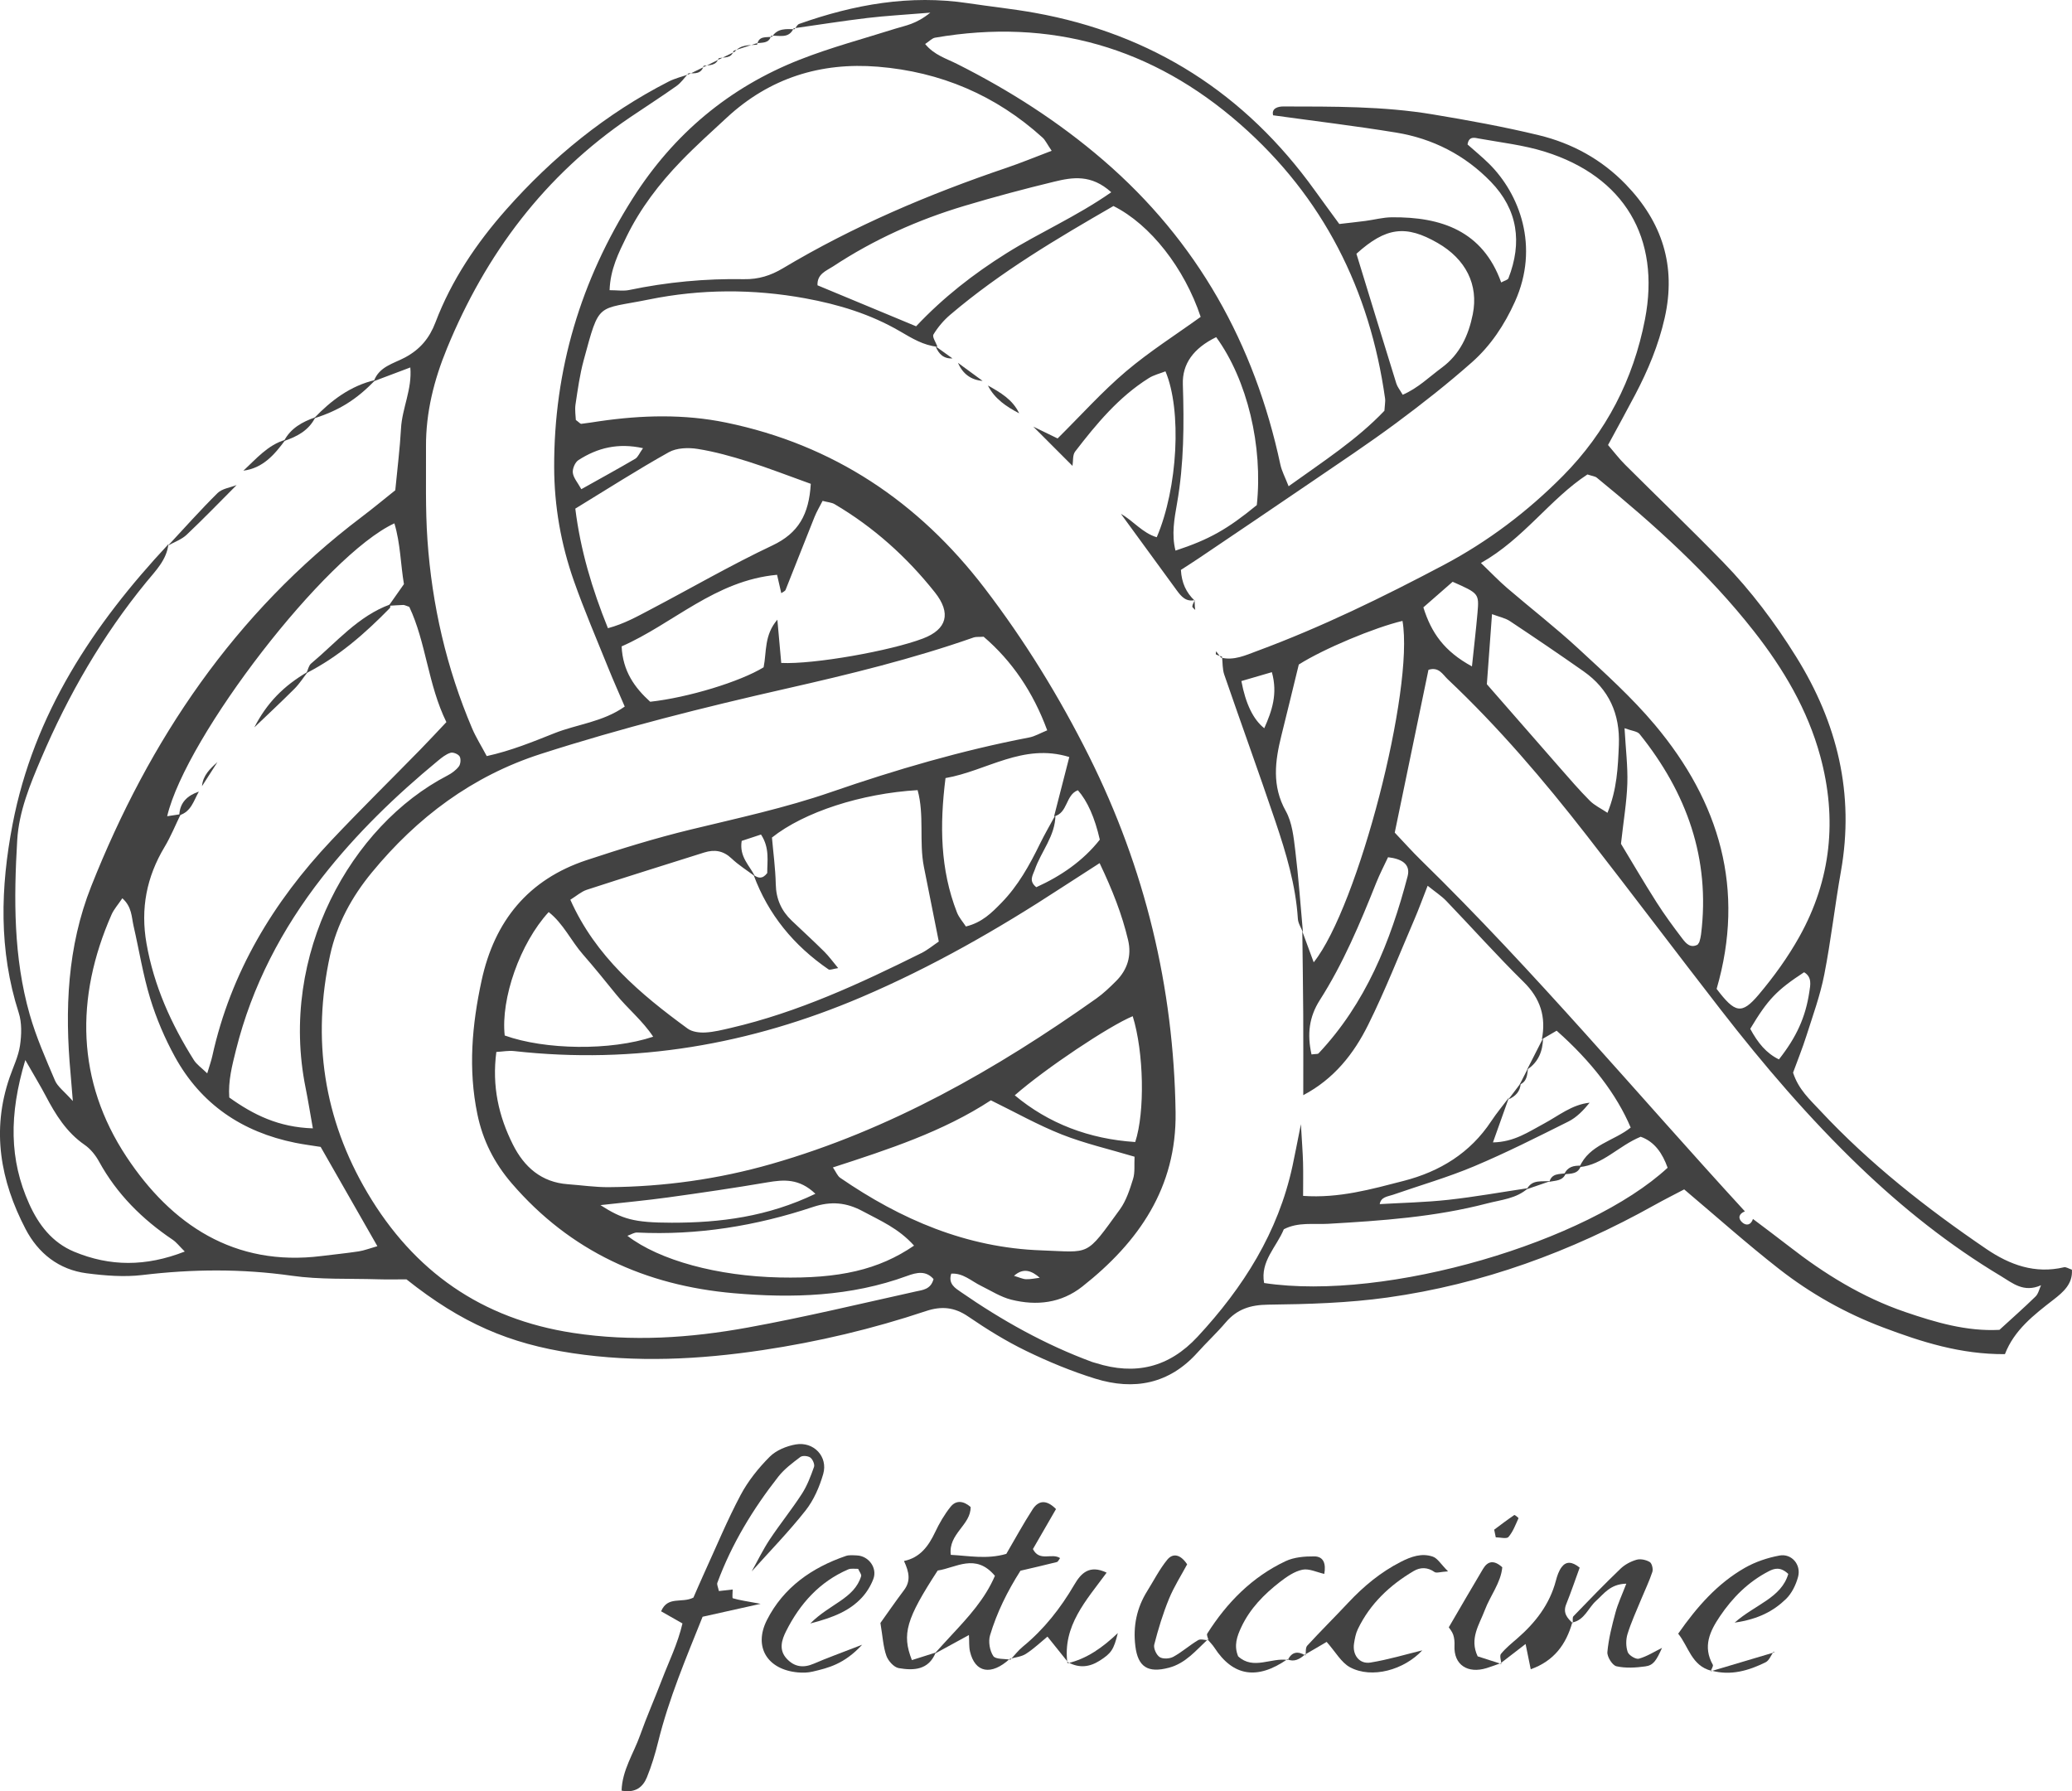 <?xml version="1.0" encoding="UTF-8"?> <svg xmlns="http://www.w3.org/2000/svg" id="_Слой_2" data-name="Слой 2" viewBox="0 0 1106.92 956.95"><defs><style> .cls-1 { fill: #424242; } </style></defs><g id="_Слой_1-2" data-name="Слой 1"><path class="cls-1" d="M424.44,15.61c.84-.98,1.49-2.48,2.54-2.85,29.26-10.36,59.14-15.75,90.27-11.04,11.85,1.79,23.8,3.02,35.59,5.14,62.7,11.29,112.41,43.15,149.53,94.81,4.24,5.9,8.56,11.75,13.12,18,5.02-.59,9.57-1.06,14.1-1.66,4.61-.61,9.2-1.87,13.82-1.92,26.51-.28,48.67,7.22,58.57,34.81,1.85-1.02,3.54-1.36,3.87-2.23,7.42-19.1,5.08-36.63-9.44-51.6-13.87-14.29-31-23.04-50.56-26.24-21.63-3.54-43.42-6.14-65.72-9.23-.94-3.76,2.64-4.72,5.45-4.72,26.66,.05,53.38-.17,79.76,4.22,19.03,3.16,38.06,6.61,56.8,11.15,17.73,4.3,33.5,12.92,46.38,26.24,19.48,20.16,27.09,43.62,20.79,71.41-3.27,14.46-8.88,27.88-15.71,40.88-4.62,8.8-9.43,17.51-14.54,26.96,3.14,3.64,5.89,7.29,9.1,10.49,17.45,17.42,35.26,34.47,52.44,52.14,14.9,15.32,27.68,32.38,38.99,50.56,21.97,35.3,31.24,73.14,23.89,114.58-3.26,18.35-5.32,36.93-8.91,55.21-2.16,11.03-6.06,21.73-9.48,32.49-2.2,6.92-4.92,13.67-7.18,19.84,2.87,8.95,8.97,14.38,14.35,20.15,26.5,28.41,56.87,52.26,88.9,74.05,12.5,8.5,26.01,13.44,41.51,9.77,1.06-.25,2.41,.71,4.2,1.3,.56,7.57-4.7,12.04-9.77,15.97-10.54,8.17-21.03,16.23-26.01,29.15-23.66,.16-44.55-6.52-65.1-14.28-20.07-7.57-38.72-18.07-55.57-31.24-17.21-13.44-33.53-28.03-50.68-42.5-5.33,2.81-10.64,5.46-15.81,8.35-44.63,24.94-92,42.32-142.67,49.41-21.03,2.94-42.48,3.57-63.76,3.82-9.53,.11-16.67,2.4-22.73,9.54-4.74,5.58-10.14,10.59-15.03,16.04-15.13,16.86-33.94,20.36-54.65,13.94-12.65-3.92-25.04-9.06-36.97-14.85-10.75-5.22-21.02-11.6-30.9-18.35-7.36-5.03-14.28-5.65-22.54-2.89-28.48,9.51-57.64,16.42-87.33,20.86-33.75,5.05-67.56,6.74-101.57,1.62-33.64-5.07-59.11-15.95-88.64-39.44-4.86,0-10.15,.14-15.43-.03-15.31-.47-30.8,.24-45.87-1.9-26.66-3.79-53.05-3.57-79.7-.38-9.75,1.17-19.94,.35-29.75-.91-14.92-1.91-25.96-10.66-32.75-23.7-13.4-25.73-18.27-52.65-8.5-80.96,1.95-5.66,4.69-11.21,5.55-17.03,.84-5.73,1.05-12.16-.7-17.56C-.73,507.67,.23,474.11,6.72,440.35c11.35-58.98,43.11-106.66,83.26-149.63-1,8.51-6.86,14.2-11.86,20.31-23.37,28.54-41.59,60.13-56.04,93.97-6.03,14.11-11.98,28.53-12.88,43.82-1.85,31.25-2.03,62.64,6.66,93.13,3.44,12.07,8.57,23.7,13.51,35.29,1.4,3.29,4.84,5.7,9.54,10.98-.58-7.13-.86-10.86-1.2-14.58-3.16-34.16-1.79-67.86,11.05-100.22,31.03-78.21,76.54-145.85,144.37-197.18,6.31-4.77,12.4-9.84,18.04-14.33,1.13-11.84,2.49-22.4,3.06-33,.58-10.81,6.03-21.03,4.97-32.6-7.32,2.76-13.4,5.05-19.47,7.34,2.77-7.84,10.57-9.41,16.67-12.69,8.04-4.32,13.02-10.26,16.27-18.82,8.56-22.49,21.87-42.23,37.75-60.18,24.77-28,53.35-51.28,86.75-68.37,3.44-1.76,7.33-2.67,11-3.97,0,0-.3-.5-.3-.5-2.14,2.3-3.96,5.04-6.46,6.82-8.15,5.78-16.57,11.16-24.84,16.77-45.56,30.9-77.06,72.92-97.81,123.47-6.9,16.8-11.28,34.14-11.18,52.39,.09,16.65-.38,33.35,.78,49.93,2.42,34.77,10.17,68.44,23.85,100.61,2.03,4.77,4.83,9.2,7.82,14.82,12.96-2.84,24.61-7.63,36.21-12.24,12.09-4.81,25.69-5.91,37.51-14.22-3.15-7.35-6.12-13.97-8.83-20.7-6.22-15.43-12.81-30.74-18.33-46.42-6.89-19.58-10.48-39.86-10.54-60.73-.14-52.04,14.17-99.84,41.99-143.68,21.75-34.27,51.47-59.24,89.2-74.07,16.67-6.56,34.11-11.18,51.22-16.6,5.18-1.64,10.8-2.26,18.54-8.51-13.94,1.15-23.87,1.67-33.71,2.85-13.15,1.57-26.24,3.66-39.36,5.52,0,0,.48,.48,.48,.48Zm312.19,627.7c12.37-.73,24.79-.96,37.09-2.32,14.27-1.57,28.43-4.12,42.63-6.24-6.22,5.64-14.4,6.21-21.95,8.18-27.81,7.26-56.32,9.23-84.87,10.87-7.83,.45-15.98-1.06-23.68,2.92-3.82,9.4-12.68,17.06-10.53,28.72,65.56,9.9,172.89-22.09,215.57-61.58-2.72-7.62-6.89-13.91-14.39-16.57-11.99,4.95-20.13,15.01-32.69,16.22,5.2-12.05,18.45-13.93,27.35-21.13-7.52-17.74-20.98-35.3-39.56-51.74-2.6,1.51-5.24,3.06-7.89,4.6,2.31-11.98-.75-21.82-9.74-30.65-14.2-13.96-27.47-28.86-41.27-43.23-2.58-2.69-5.79-4.76-10.01-8.16-2.78,7.09-4.74,12.52-7.02,17.82-8.13,18.9-15.64,38.12-24.78,56.53-7.62,15.35-18.16,28.84-34.65,37.53,0-14.8,.07-29.25-.02-43.69-.09-14.62-.33-29.25-.49-43.82,1.98,5.38,3.96,10.76,6.09,16.54,23.77-29.75,53.76-146,47.43-182.4-14.83,3.5-42.09,14.86-55.4,23.31-2.95,12.07-6.06,24.97-9.27,37.84-3.42,13.72-5.21,26.97,2.33,40.45,3.42,6.12,4.2,13.99,5.08,21.21,1.76,14.49,2.77,29.06,4.09,43.61-.94-2.42-2.57-4.8-2.72-7.27-1.14-17.99-6.28-35.06-11.97-51.94-8.87-26.26-18.34-52.32-27.36-78.52-1.02-2.98-.82-6.37-1.18-9.58l-.54,.52c6.95,1.66,13.01-1.23,19.27-3.55,34.4-12.73,67.29-28.81,99.63-45.92,23.62-12.5,44.92-28.61,63.77-47.65,23.12-23.36,37.61-51.5,43.82-83.64,8.4-43.51-11.12-76.27-53.44-89.52-11.34-3.55-23.38-4.9-35.14-7.02-2.25-.41-5.56-1.52-6.21,3.15,3.74,3.34,7.84,6.67,11.57,10.37,16.08,15.98,27.06,44.11,13.73,73.64-5.57,12.35-12.95,23.48-22.95,32.33-12.93,11.44-26.54,22.15-40.42,32.44-14.96,11.09-30.51,21.39-45.89,31.9-19.78,13.5-39.64,26.88-59.48,40.28-3.27,2.21-6.62,4.32-9.7,6.32,.38,6.89,2.81,12.13,7.34,16.4l.16-.3c-4.7,1.12-7.27-1.84-9.65-5.09-9.98-13.64-19.93-27.3-29.89-40.95,6.6,3.7,11.52,10.24,19.13,12.49,11.27-26.32,13.46-67.85,4.66-88.63-2.99,1.18-6.25,1.94-8.92,3.63-16.06,10.08-27.97,24.45-39.34,39.23-1.41,1.83-.98,5.07-1.41,7.65-7-7.02-14.01-14.04-20.95-20.98,4.63,2.25,9.26,4.5,13,6.32,12.83-12.72,23.92-25.13,36.5-35.79,12.6-10.68,26.69-19.61,39.93-29.16-8.65-25.99-26.89-49.38-46.6-59.22-29.89,17.24-60.23,35.13-87.22,58.11-3.48,2.96-6.58,6.62-8.93,10.51-.78,1.29,1.34,4.33,2.14,6.57-7.51-.74-13.72-4.59-20.02-8.26-15.72-9.17-32.83-14.37-50.62-17.62-27.85-5.09-55.86-5-83.44,.61-28.27,5.75-26.28,.68-34.93,32.51-2.08,7.67-3.17,15.63-4.35,23.51-.46,3.05,.1,6.26,.17,8.36,1.85,1.36,2.41,2.11,2.87,2.06,3.29-.37,6.55-.92,9.83-1.4,22.55-3.27,45.1-3.89,67.54,.73,57.34,11.81,102.87,42.38,138.12,88.45,21.47,28.06,39.97,58.11,55.78,89.75,29.92,59.92,45.28,123.38,46.26,190.32,.58,40.17-19.72,69.31-49.83,93.05-11.28,8.9-24.41,10.38-37.9,7.02-5.68-1.42-10.9-4.8-16.26-7.43-5.13-2.51-9.53-6.9-15.85-6.49-1.81,5.44,2.17,7.77,5.05,9.76,21.94,15.18,45.09,28.17,70.21,37.43,.62,.23,1.28,.36,1.92,.56,21.09,6.7,39.13,2.42,54.43-14.07,24.44-26.34,43.07-55.76,50.72-91.34,1.27-5.91,2.39-11.85,4.46-22.19,.57,9.89,1,15.18,1.14,20.49,.15,5.77,.03,11.54,.03,17.82,19.19,1.36,36.48-3.57,53.76-8.02,19.3-4.98,35.48-14.85,46.73-31.86,2.9-4.39,6.31-8.45,9.48-12.66-2.74,7.7-5.49,15.4-8.54,23.97,11.44-.21,19.06-5.69,27.15-9.99,7.9-4.21,14.99-10.24,24.5-11.22-3.35,4.13-6.97,7.87-11.37,10.07-16.63,8.3-33.25,16.71-50.37,23.91-14.06,5.91-28.82,10.16-43.26,15.18-2.97,1.03-6.73,1.11-7.2,5.45-1.04,.47-2.09,.95-3.13,1.42,.92-.62,1.85-1.23,2.77-1.85Zm-172.79-207.88c-.02,11.15-7.67,19.42-11.06,29.29-.97,2.84-3.39,5.86,.84,9.26,13.15-5.96,24.95-14.01,33.93-25.4q-4.03-17.66-11.71-26.4c-6.64,2.45-5.32,12.26-12.73,13.96,2.6-10.15,5.21-20.29,8.14-31.71-24.75-7.62-44.13,7.45-66.13,11.25-3.17,25.22-2.84,48.82,6.09,71.72,1.1,2.82,3.29,5.22,4.8,7.56,8.72-2.14,13.85-7.4,18.94-12.6,8.94-9.13,15.04-20.14,20.6-31.52,2.55-5.22,5.49-10.25,8.29-15.4Zm-160.55,32.71c-4.18-3.14-8.69-5.94-12.47-9.52-4.43-4.2-9.16-4.9-14.64-3.17-20.89,6.6-41.81,13.1-62.64,19.89-2.98,.97-5.52,3.28-8.85,5.34,13.52,30.37,37.35,50.34,62.69,68.85,2.39,1.75,6.25,2.23,9.36,2.07,4.59-.23,9.17-1.39,13.68-2.44,35.87-8.33,69-23.68,101.74-39.95,3.39-1.68,6.37-4.18,9.37-6.2-2.79-13.99-5.41-26.94-7.96-39.91-2.66-13.51,.34-27.62-3.36-40.98-30.03,1.77-60.66,11.69-77.81,25.33,.69,7.96,1.85,16.46,2.04,24.98,.17,7.86,2.99,14.15,8.55,19.44,5.78,5.49,11.66,10.88,17.32,16.49,2.53,2.51,4.64,5.45,7.47,8.84-2.8,.42-4.42,1.19-5.16,.69-18.49-12.7-32.19-29.24-40.01-50.42,2.32,1.58,4.6,2.43,7.27-1.05-.05-6.25,1.42-13.37-3.33-20.58-3.87,1.28-7.29,2.4-10.32,3.4-1.38,8.58,4.27,13.17,7.06,18.9Zm-306.72-33.19c-2.86,5.86-5.31,11.96-8.65,17.52-9.63,16.05-12.92,32.97-9.66,51.55,3.97,22.65,13.17,43.02,25.28,62.26,1.55,2.46,4.19,4.23,7.17,7.15,1.22-4.11,2.12-6.59,2.69-9.15,9.85-44.73,32.58-82.4,63.67-115.35,15.49-16.42,31.6-32.24,47.38-48.38,4.59-4.69,9.04-9.52,14.02-14.77-9.87-20.14-10.84-42.59-19.82-61.58-1.96-.64-2.59-1.03-3.2-1.01-2.6,.08-5.2,.29-7.8,.45,2.6-3.69,5.2-7.38,8.15-11.58-1.79-10.48-1.84-21.59-5.1-32.47-36.75,16.96-111.29,113.76-121.39,156.47,2.42-.37,4.85-.73,7.27-1.1Zm835.61,212.21c-3.21,1.23-3.86,3.63-1.54,5.8,2.18,2.03,4.72,1.64,5.85-1.74,6.35,4.81,12.76,9.55,19.05,14.45,19,14.82,39.29,27.4,62.21,35.23,16.33,5.58,32.86,10.47,50.41,9.56,6.66-6.1,13.13-11.8,19.29-17.82,1.5-1.47,1.98-3.98,2.93-6.01-9.31,4.16-15.28-1.21-21.44-4.9-27.53-16.49-52.45-36.34-75.57-58.54-26.94-25.87-51.14-54.17-74-83.62-24.06-31-47.66-62.36-71.76-93.32-22.9-29.42-47.06-57.77-74.23-83.4-2.65-2.5-4.7-6.78-10.26-5-5.95,28.76-11.96,57.76-18.01,86.97,4.9,5.16,9.3,10.11,14.03,14.73,60.94,59.53,115.49,124.96,173.04,187.62Zm-406.7-306.99c-2.72,.18-4.13-.03-5.32,.39-32.71,11.48-66.3,19.66-100.08,27.32-44.13,10-88.01,21.03-131.14,34.9-36.68,11.8-66.07,33.9-90.28,63.31-10.7,13-18.68,27.54-22.31,44.16-9.8,44.91-3.45,87.48,19.96,127.03,24.82,41.93,60.92,67.36,109.87,74.82,31.51,4.81,62.53,2.73,93.37-2.89,30.1-5.48,59.89-12.65,89.77-19.27,3.53-.78,7.93-1.03,9.4-6.61-4.08-4.66-9-3.56-14.11-1.68-30.09,11.03-61.27,11.98-92.67,9.23-47.06-4.12-87.28-22.35-118.54-58.67-9.34-10.85-15.49-22.92-18.39-37.05-4.95-24.03-2.86-47.61,2.26-71.27,6.89-31.86,24.92-54.04,56.14-64.38,18.29-6.05,36.75-11.76,55.46-16.3,25.21-6.12,50.54-11.55,75.15-20.06,34.6-11.95,69.72-22.24,105.75-29.15,3.14-.6,6.06-2.37,9.68-3.83-7.48-20.33-18.74-37-33.98-50.02Zm61.98,120.94c-8.21,5.29-14.35,9.21-20.45,13.19-34.08,22.26-69.3,42.4-106.82,58.41-59.41,25.35-121.03,36.02-185.49,28.82-3.01-.34-6.13,.28-9.54,.47-2.41,18.4,1.28,34.38,8.86,49.49,6.01,11.97,15.2,20.14,29.34,21.17,7.3,.53,14.59,1.63,21.88,1.57,29.47-.24,58.5-4.27,86.81-12.38,63.58-18.22,120.1-50.5,173.67-88.43,3.78-2.68,7.18-5.96,10.47-9.24,6.13-6.1,8.45-13.61,6.46-21.99-3.21-13.55-8.23-26.44-15.21-41.08Zm203.68-160.35c5.53,5.31,9.58,9.58,14.03,13.4,12.62,10.84,25.82,21.05,38.02,32.33,14.14,13.08,28.6,26.09,40.94,40.8,34.57,41.23,48.36,87.9,32.94,141.01,9.82,12.95,13.37,13.87,22.49,3.06,8.1-9.6,15.6-19.99,21.72-30.95,17-30.47,20.3-62.91,11.13-96.52-6.76-24.79-19.6-46.47-35.32-66.53-24.36-31.1-53.57-57.28-84.03-82.16-.94-.77-2.42-.86-5.01-1.73-19.99,13.08-34.02,34.39-56.9,47.3Zm-51.55-81.31c.24-3.75,.56-5.1,.38-6.38-8.15-58.19-33.07-107.81-77.4-146.7-46.8-41.06-101.3-56.89-163.02-46.24-1.64,.28-3.04,1.9-5.31,3.38,4.83,5.91,11.34,7.78,17.02,10.64,28.08,14.11,54.34,30.92,78.16,51.44,50.26,43.3,80.77,98.08,94.58,162.58,.76,3.54,2.57,6.85,4.41,11.6,18.62-13.37,36.46-24.86,51.18-40.33Zm-177.76-138.89c-2.62-3.86-3.44-5.75-4.83-7.01-24.99-22.67-54.52-35.19-88-37.91-30.6-2.49-57.85,6.04-80.65,27.13-8.29,7.66-16.7,15.23-24.54,23.34-11.58,11.99-21.7,25.19-29.06,40.24-4.28,8.75-8.72,17.55-9.09,28.68,4.08,0,7.39,.55,10.46-.09,20.26-4.24,40.74-6.16,61.39-5.79,7.66,.14,14.22-1.92,20.69-5.79,37.79-22.58,78.07-39.66,119.7-53.77,7.42-2.51,14.67-5.52,23.95-9.04ZM171.31,612.72c-4.51-.72-9.11-1.29-13.63-2.21-28.29-5.73-50.31-20.57-64.27-46-5.39-9.83-9.88-20.37-13.16-31.09-3.87-12.64-5.92-25.84-8.9-38.76-1.1-4.76-.83-10.18-5.99-14.77-2.27,3.39-4.5,5.84-5.77,8.72-19.57,44.51-18.72,89.04,8.02,129.44,23.84,36.02,57.51,58.84,104.2,52.96,6.59-.83,13.21-1.47,19.78-2.47,2.96-.45,5.82-1.59,10.02-2.78-10.25-17.95-19.71-34.51-30.31-53.05Zm246.04-258.55c17.36,.86,58.47-6.47,75.76-13.07,12.79-4.88,15.16-13.51,6.33-24.64-15-18.9-32.72-34.82-53.56-47.11-1.56-.92-3.6-1.01-6.43-1.76-1.54,3.03-3.18,5.76-4.35,8.68-5.2,12.93-10.23,25.92-15.42,38.85-.3,.75-1.47,1.16-2.3,1.77-.73-3.19-1.42-6.22-2.25-9.81-33.16,3.04-55.47,26.14-83.04,38.24,.62,13.36,7.03,22.11,15.26,29.58,20.3-2.23,48.03-10.71,60.59-18.4,1.66-8.16,.23-17.19,7.35-25.44,.72,8.06,1.34,14.95,2.07,23.11Zm27.6,269.51c1.72,2.51,2.45,4.54,3.89,5.54,32.41,22.27,67.43,37.36,107.43,38.77,26.52,.94,23.44,3.71,41.97-21.82,3.42-4.7,5.32-10.69,7.08-16.34,1.08-3.49,.56-7.47,.79-11.87-13.59-4.06-26.58-7.03-38.83-11.86-12.84-5.07-24.96-11.93-37.93-18.27-25.57,16.73-54.71,26.23-84.4,35.86Zm-11.81-365.2c-12.22-4.38-22.71-8.5-33.44-11.88-8.85-2.79-17.88-5.32-27.02-6.77-4.97-.79-11.18-.59-15.38,1.76-16.7,9.33-32.82,19.68-49.96,30.14,2.77,22.28,8.97,42.94,17.43,63.88,8.71-2.34,15.6-6.25,22.54-9.89,21.79-11.43,43.12-23.83,65.34-34.33,13.91-6.57,19.54-16.55,20.49-32.91Zm160.53-155.77c-10.71-9.72-20.74-8.01-30.42-5.67-16.09,3.89-32.11,8.17-47.97,12.92-24.9,7.45-48.45,18.01-70.2,32.35-3.62,2.38-8.63,4.01-8.35,10.11,17.44,7.25,34.85,14.49,52.68,21.9,14.54-15.44,30.7-28.01,48.2-38.98,17.76-11.14,37.2-19.48,56.05-32.63ZM167.14,602.81c-1.55-8.68-2.57-15.15-3.87-21.58-14.46-71.55,24.48-140.33,75.69-166.87,2.32-1.2,4.63-2.87,6.18-4.91,.95-1.25,1.18-4.04,.4-5.34-.75-1.25-3.49-2.37-4.86-1.94-2.43,.75-4.63,2.53-6.66,4.2-22.67,18.71-43.73,39.05-61.86,62.26-21.57,27.63-37.53,58.09-46.07,92.24-2.08,8.33-4.25,16.65-3.61,25.45,12.98,9.29,26.37,15.9,44.65,16.49ZM13.52,566.31c-8.8,29.33-8.51,53.33,2.06,76.82,5.04,11.19,12.29,20.7,24.05,25.59,19.06,7.91,38.16,8.07,59.08-.1-2.94-2.91-4.47-4.97-6.48-6.32-16.28-10.96-29.81-24.41-39.33-41.77-1.85-3.38-4.54-6.74-7.68-8.9-9.71-6.7-15.57-16.21-20.87-26.31-2.68-5.1-5.69-10.02-10.84-19.02Zm780.8-200.77c13.74,15.73,26.32,30.18,38.96,44.58,5.24,5.97,10.42,12.01,16.02,17.63,2.56,2.57,6.07,4.21,9.46,6.49,5.09-12.47,5.6-24.34,6.08-36.27,.67-16.51-5.28-29.79-18.84-39.32-12.99-9.13-26.14-18.04-39.37-26.83-2.49-1.65-5.67-2.25-9.56-3.72-.98,13.32-1.85,25.12-2.75,37.43Zm-144.59-185.43q-18.36,8.94-17.82,25.19c.68,21.27,.61,42.45-3.1,63.57-1.42,8.11-3.03,16.68-.83,25.29,18.04-5.95,27.66-11.38,43.44-24.32,3.34-31.41-5.04-66.83-21.7-89.73Zm-161.41,485.36c-8.32-9.3-18.13-13.38-27.41-18.38-8.68-4.68-16.9-5.51-26.59-2.28-30.42,10.14-61.72,15.23-93.94,13.66-1.55-.08-3.15,1.02-5.21,1.74,17.2,13.18,48.22,21.53,81.28,22.26,31.83,.7,52.9-4.05,71.86-17.01ZM749.35,210.9c8.12-3.49,14.19-9.53,20.94-14.51,9.64-7.12,14.25-17.25,16.51-28.5,3.17-15.82-3.75-29.44-18.75-38.08-16.97-9.77-27.59-8.53-43.41,5.76,6.99,22.78,14.1,46.07,21.32,69.32,.56,1.8,1.88,3.37,3.4,6.01Zm-400.4,342.96c-5.71-8.64-13.55-14.91-19.71-22.5-5.86-7.22-11.7-14.48-17.83-21.48-6.35-7.25-10.47-16.5-18.29-22.62-15.37,16.74-25.64,46.32-23.49,65.94,21.53,7.72,56.56,8.25,79.32,.65Zm517.02-103.07c5.92,9.78,12.25,20.64,19,31.24,4.26,6.69,8.98,13.1,13.79,19.42,1.9,2.49,4.24,5.28,8.15,3.23,.36-.57,.83-1.06,.99-1.62,.37-1.26,.69-2.56,.85-3.86,5.05-40.57-7.7-75.74-32.82-107.03-1.21-1.51-4.11-1.67-8.05-3.13,.63,11.22,1.78,20.43,1.49,29.59-.32,9.79-2,19.55-3.4,32.18Zm-323.86,134.36c18.04,15.1,39.84,23.39,64.36,24.96,5.26-16.03,4.62-47.99-1.34-67.21-12.52,5.15-46.68,27.94-63.02,42.26Zm158.55-21.83c2.5-.32,3.38-.16,3.71-.52,25.26-26.81,38.48-59.76,47.61-94.63,1.71-6.54-3.22-9.37-10.45-10.2-2.03,4.35-4.43,8.94-6.34,13.73-8.6,21.54-17.57,42.94-30.08,62.55-5.76,9.03-6.87,18.21-4.46,29.07Zm-265.05,74.45c-8.69-8.33-16.98-7.59-25.79-6.09-17.58,3-35.23,5.58-52.89,8.02-11.74,1.62-23.56,2.71-36.16,4.12,11.65,7.43,17.62,9.38,38.09,9.4,25.85,.03,51.22-3.17,76.76-15.46Zm350.75-281.76c1.22-11.67,2.22-20.08,2.95-28.5,.9-10.44,.78-10.47-13.27-16.7-5.01,4.38-10.37,9.07-15.64,13.67,4.24,13.55,11.06,23.43,25.95,31.53Zm148.67,193.62c4.1,7.6,8.57,13.04,15.32,16.35,9.36-11.89,14.2-22.46,16.24-36.01,.57-3.78,1.54-7.95-2.79-10.56-14.65,9.6-19.33,14.46-28.77,30.23ZM343.51,239.43c-13.36-2.94-24.36-.16-34.51,6.39-1.8,1.16-3.25,4.6-2.98,6.76,.33,2.73,2.59,5.22,4.54,8.76,10.41-5.83,19.68-10.91,28.8-16.25,1.44-.85,2.18-2.9,4.15-5.65Zm319.67,124.42q3.41,18.23,12.23,25.2c4.08-9.22,7.29-18.32,4.06-29.95-5.74,1.67-10.48,3.06-16.29,4.75Zm-107.72,318.78c-4.11-3.61-8.59-5.63-13.76-1.03,2.91,.85,4.68,1.75,6.47,1.8,2.42,.08,4.86-.48,7.3-.77Z"></path><path class="cls-1" d="M391.42,849.15c.01,1.64-.35,4.58,.09,4.71,3.7,1.07,7.55,1.62,14.83,2.96-12.2,2.72-20.99,4.68-30.99,6.91-8.73,21.81-18.03,43.67-23.76,66.9-1.58,6.4-3.5,12.78-5.99,18.87-2.09,5.08-5.94,8.53-13.53,7.14,.29-10.9,6.42-19.85,9.85-29.51,3.55-10,7.86-19.72,11.65-29.64,3.75-9.81,8.49-19.29,11.02-30.18-4.23-2.41-7.87-4.48-11.41-6.49,3.55-8.36,11.02-4.15,17.26-7.32,1.66-3.78,3.71-8.58,5.88-13.33,6.35-13.87,12.19-28.01,19.33-41.46,3.97-7.48,9.52-14.41,15.52-20.43,3.45-3.47,9.02-5.76,13.97-6.61,9.62-1.65,17.31,6.57,14.64,15.81-1.98,6.86-5.04,13.93-9.42,19.48-8.97,11.37-19.14,21.79-28.8,32.57,3.2-5.72,6.04-11.64,9.64-17.07,5.5-8.29,11.79-16.05,17.19-24.4,2.83-4.38,4.74-9.44,6.48-14.39,.47-1.34-.71-4.06-1.98-4.99-1.25-.91-4.17-1.16-5.31-.31-4.19,3.16-8.56,6.42-11.77,10.5-13.57,17.31-24.92,35.98-32.58,56.71-.36,.97,.4,2.35,.82,4.42,2.41-.27,4.89-.55,7.38-.83Z"></path><path class="cls-1" d="M539.41,886.26c-9.9,9.03-18.55,7.44-21.22-3.99-.57-2.44-.35-5.06-.56-8.77-6.73,3.67-12.61,6.89-18.49,10.1,3.08-3.37,6.12-6.77,9.23-10.1,8.97-9.63,17.87-19.3,23.14-31.63-10.31-12.35-20.87-4.25-30.57-2.83-16.84,25.88-19.23,33.97-13.78,47.85,4.19-1.33,8.45-2.68,12.71-4.03-3.77,9.39-11.78,9.69-19.75,8.31-2.58-.45-5.64-3.88-6.6-6.61-1.7-4.83-1.95-10.16-3.18-17.5,3.37-4.71,7.86-11.24,12.62-17.56,3.64-4.82,2.78-9.56-.03-15.56,8.59-1.77,13.1-7.93,16.62-15.37,2.26-4.78,4.98-9.47,8.27-13.58,2.95-3.69,6.96-3.2,10.71,.1,.18,9.68-12.04,14.24-10.59,25.57,9.64,.5,19.28,2.5,29.66-.52,4.61-7.88,9.03-16.03,14.06-23.8,3.02-4.67,7.25-5.45,12.49-.14-4.04,7-8.25,14.29-12.33,21.36,3.54,7,10.14,1.88,14.49,4.84-.57,.73-1.02,1.93-1.73,2.11-6.4,1.63-12.85,3.09-19.42,4.63-7.04,11.05-12.62,22.38-16.25,34.5-1,3.34-.19,8.2,1.73,11.08,1.23,1.86,5.98,1.38,9.16,1.96l-.38-.42Z"></path><path class="cls-1" d="M460.59,878.68c-9.66,10.42-18.11,12.39-26.48,14.36-2.53,.6-5.29,.66-7.9,.42-16.18-1.48-23.83-13.55-16.47-28.03,8.8-17.32,23.92-27.93,42.12-34.17,1.8-.62,3.95-.37,5.92-.29,6.29,.26,11.03,6.68,8.78,12.59-1.37,3.61-3.54,7.17-6.17,9.99-6.45,6.91-14.79,10.49-27.51,13.77,10.49-10.56,23.49-13.24,27.17-25.28,.28-.92-.9-2.28-1.61-3.92-1.67,.07-3.74-.36-5.33,.32-15.3,6.62-25.74,18.3-33.1,32.88-2.4,4.76-4.12,10.08,.29,14.83,4.07,4.39,8.86,5.08,14.46,2.65,7.08-3.07,14.38-5.67,25.83-10.12Z"></path><path class="cls-1" d="M697.46,884.43c.26-1.78-.11-4.15,.9-5.25,7.15-7.79,14.68-15.24,21.91-22.96,8.22-8.77,17.31-16.32,28.08-21.82,5.49-2.8,11.19-4.84,17.12-2.78,2.51,.87,4.25,3.98,8.12,7.86-4.2,.27-6.22,1.05-7.2,.36-3.76-2.67-7.62-2.63-11.2-.51-12.78,7.56-23.28,17.46-29.8,31.03-1.12,2.33-1.61,5.04-2.02,7.63-.97,6.11,2.84,11.18,8.81,10.2,9.58-1.56,18.95-4.4,27.64-6.51-9.71,10.43-26.91,15.31-38.59,9.04-4.72-2.53-7.74-8.23-12.5-13.56-2.91,1.72-7.27,4.3-11.67,6.82-.04-.05,.38,.45,.38,.45Z"></path><path class="cls-1" d="M914.26,892.6c-10.61-2.66-12.15-12.98-17.73-19.82,10.02-14.33,20.96-26.83,35.66-35.21,5.61-3.19,12.1-5.37,18.46-6.54,6.49-1.2,11.67,4.87,9.93,11.38-1.14,4.26-3.36,8.84-6.47,11.85-6.68,6.47-14.82,10.79-27.42,12.61,11.09-9.77,24.91-13.17,28.66-26.01-4.23-3.99-7.5-2.95-10.43-1.44-10.87,5.62-19.27,13.97-26.08,24.06-5.44,8.06-9.25,16.19-3.82,25.87,.41,.73-.73,2.34-1.15,3.54l.38-.28Z"></path><path class="cls-1" d="M645.67,876.38c-.27-1.24-1.2-2.89-.72-3.65,10.51-16.6,23.94-30.25,41.85-38.7,4.54-2.14,10.2-2.59,15.34-2.55,5.06,.04,6.28,4.04,5.33,9.36-3.95-.86-8.12-2.99-11.69-2.24-4.31,.9-8.45,3.79-12.06,6.59-8.46,6.58-15.91,14.14-20.57,24.06-2.32,4.94-4.08,9.86-1.7,15.62,8.15,7.53,17.72,.49,26.55,1.99l-.31-.39c-16.08,11.14-28.98,9.07-38.9-6.2-1.02-1.58-2.4-2.92-3.62-4.37l.5,.49Z"></path><path class="cls-1" d="M840.23,867.19c.1-1.27-.32-3.04,.36-3.75,8.26-8.58,16.55-17.14,25.14-25.38,2.31-2.22,5.5-3.91,8.59-4.79,2.12-.6,5.09,.05,7.03,1.23,1.16,.7,1.89,3.75,1.38,5.28-1.64,5-3.98,9.77-5.98,14.65-2.51,6.13-5.31,12.17-7.27,18.48-.93,2.98-.93,6.74,.08,9.65,.61,1.77,4.33,4.03,5.96,3.58,4.33-1.2,8.28-3.76,12.38-5.78-3.08,6.88-4.65,9.31-8.92,9.89-5.1,.7-10.53,1.05-15.45-.07-2.17-.49-5.05-5.12-4.82-7.61,.65-7.13,2.46-14.2,4.34-21.14,1.31-4.83,3.5-9.42,5.77-15.37-8.59,.2-11.93,5.39-16.12,9.14-4.28,3.83-6.15,10.32-12.76,11.6l.27,.4Z"></path><path class="cls-1" d="M839.96,866.79c-3.32,11.68-9.7,20.54-22.2,24.99-.93-4.58-1.65-8.1-2.75-13.5-5.24,4.04-9.28,7.16-13.33,10.28l.39,.44c-.12-1.86-1.06-4.38-.2-5.44,2.49-3.06,5.64-5.6,8.64-8.2,9.72-8.43,17.36-18.22,20.7-30.93,.66-2.52,1.53-5.18,3.06-7.22,2.35-3.13,5.49-3.1,9.64,.28-2.28,6.25-4.55,12.98-7.2,19.57-1.87,4.63,.55,7.39,3.53,10.13,0,0-.27-.4-.27-.4Z"></path><path class="cls-1" d="M645.17,875.89c-6.28,5.85-11.76,12.69-20.66,15.06-11.22,2.99-16.59-.33-17.97-11.52q-1.99-16.08,6.31-29.37c3.52-5.64,6.56-11.67,10.72-16.78,2.93-3.6,6.99-3.08,10.64,2.45-3.06,5.71-6.99,11.83-9.71,18.45-3.24,7.9-5.74,16.15-7.87,24.43-.5,1.95,1.15,5.55,2.91,6.68,1.74,1.12,5.33,.91,7.31-.18,4.63-2.54,8.66-6.17,13.22-8.88,1.35-.8,3.64-.01,5.55,.09,.05,.05-.45-.44-.45-.44Z"></path><path class="cls-1" d="M801.68,888.56c-2.48,.87-4.94,1.81-7.45,2.59-9.96,3.11-17.72-1.55-17.2-12.05,.09-1.91-.07-3.96-.68-5.75-.59-1.74-1.91-3.23-2.37-3.98,6.36-10.88,12.25-21.08,18.28-31.19,2.51-4.22,5.81-4.94,10.3-.88-.76,8.27-6.39,15.08-9.33,22.87-2.95,7.81-8.33,15.23-3.82,24.71,4.05,1.28,8.3,2.63,12.61,4.05,.07,.07-.32-.37-.32-.37Z"></path><path class="cls-1" d="M539.79,886.67c2.2-2.34,4.18-4.96,6.65-6.98,11.34-9.29,20.16-20.56,27.54-33.17,3.4-5.8,7.89-10.85,17.21-6.35-10.75,14.68-23.69,28.4-20.93,48.41l.43-.39c-3.48-4.34-6.96-8.68-11.11-13.85-3.6,2.95-7.27,6.47-11.47,9.19-2.46,1.59-5.76,1.87-8.69,2.73-.01-.01,.37,.4,.37,.4Z"></path><path class="cls-1" d="M126.41,259.14c-8.87,8.89-17.59,17.94-26.72,26.56-2.69,2.54-6.55,3.86-9.87,5.74,8.75-9.39,17.28-19.01,26.41-28.02,2.43-2.4,6.74-2.91,10.18-4.28Z"></path><path class="cls-1" d="M200.52,203c-9.89,10.37-19.39,16.31-32.86,20.55,9.22-9.62,19.55-17.47,32.86-20.55Z"></path><path class="cls-1" d="M570.27,888.6c10.49-2.44,18.88-8.53,26.9-16.16-2.16,8.92-3.55,10.84-9.72,14.77-5.42,3.45-10.89,4.03-16.67,.93-.07,.06-.5,.45-.5,.45Z"></path><path class="cls-1" d="M798.23,817.22c3.55-2.65,7.08-5.34,10.74-7.83,.26-.18,2.34,1.51,2.25,1.72-1.59,3.46-2.93,7.21-5.36,10-1.01,1.16-4.45,.19-6.78,.19-.28-1.36-.56-2.72-.84-4.08Z"></path><path class="cls-1" d="M913.88,892.88l34.03-10.13s-.37-.42-.37-.42c-1.4,1.95-2.38,4.77-4.28,5.71-9.07,4.48-18.56,7.29-28.91,4.48-.09,.07-.47,.36-.47,.36Z"></path><path class="cls-1" d="M152.51,234.93c-5.78,7.85-11.95,15.16-22.49,16.52,6.89-6.33,13-13.73,22.49-16.52Z"></path><path class="cls-1" d="M168.47,222.92c-3.46,7.04-9.76,10.33-16.77,12.69,3.59-6.88,9.83-10.24,16.77-12.69Z"></path><path class="cls-1" d="M392.51,27.62c3.2-3.8,7.68-3.46,11.98-3.72,0,0-.47-.72-.47-.72-4.05,1.32-8.09,2.63-12.14,3.95,0,0,.63,.5,.63,.5Z"></path><path class="cls-1" d="M412.47,19.62c2.89-4.61,7.49-4.12,11.97-4,0,0-.48-.48-.48-.48-2.55,5.77-7.71,3.64-12.06,3.98l.56,.51Z"></path><path class="cls-1" d="M687.99,886.85c2.14-4.52,5.41-4.81,9.42-2.47,.04,.05-.38-.45-.34-.4-2.71,2.36-5.61,4.09-9.38,2.49,0,0,.3,.39,.3,.39Z"></path><path class="cls-1" d="M368.2,39.62c2.67-1.31,5.34-2.62,8.02-3.93,0,0-.32-.57-.32-.57-1.12,4.42-4.61,4.12-8,4,0,0,.3,.5,.3,.5Z"></path><path class="cls-1" d="M376.22,35.69c2.66-1.32,5.31-2.65,7.97-3.97,0,0-.28-.6-.28-.6-1.31,4.04-4.85,3.64-8,4,0,0,.32,.57,.32,.57Z"></path><path class="cls-1" d="M384.19,31.72c2.78-1.37,5.55-2.73,8.33-4.1,0,0-.63-.5-.63-.5-1.14,4.36-5.04,3.24-7.98,4,0,0,.28,.6,.28,.6Z"></path><path class="cls-1" d="M404.5,23.9c.78-4.93,4.82-3.76,7.97-4.28,0,0-.56-.51-.56-.51-1.08,4.36-4.87,3.45-7.88,4.07l.47,.72Z"></path><path class="cls-1" d="M527.77,205.95c6.66,3.72,13.25,7.53,16.7,14.87-6.8-3.57-13.1-7.7-16.7-14.87Z"></path><path class="cls-1" d="M824.35,554.62c-.18,6.95-2.45,12.85-8.54,16.8,2.85-5.6,5.69-11.2,8.54-16.8Z"></path><path class="cls-1" d="M511.76,193.84c4.39,3.22,8.79,6.44,13.18,9.65-6.38-.51-10.65-3.89-13.18-9.65Z"></path><path class="cls-1" d="M652.85,350.83c-1.1-.39-2.23-.69-3.25-1.23-.21-.11,.04-1.07,.08-1.64,.87,1.13,1.74,2.27,2.63,3.39,.01,0,.55-.53,.55-.53Z"></path><path class="cls-1" d="M638.19,320.88c.04,1.09,.07,2.18,.13,3.27,.03,.57,.14,1.14,.21,1.71-.55-.63-1.59-1.29-1.55-1.88,.07-1.09,.78-2.13,1.3-3.29,.07-.1-.09,.2-.09,.2Z"></path><path class="cls-1" d="M499.85,185.04c3,2.15,5.99,4.29,8.99,6.44-4.71,.25-7.38-2.36-8.99-6.44Z"></path><path class="cls-1" d="M816.32,570.64c-.46,3.47-.46,7.19-4.51,8.84,1.5-2.95,3-5.89,4.51-8.84Z"></path><path class="cls-1" d="M812.4,578.68c-.18,4.4-2.77,6.99-6.56,8.67,2.19-2.89,4.37-5.78,6.56-8.67Z"></path><path class="cls-1" d="M163.73,359.56c.81-1.72,1.16-3.99,2.49-5.09,13.51-11.28,25-25.3,42.25-31.58-.05,.66,.17,1.58-.18,1.94-13.28,13.59-27.45,26.05-44.55,34.74Z"></path><path class="cls-1" d="M135.87,388.59c6.66-12.94,15.48-22.1,28.63-29.74-2.36,3.03-4.43,6.34-7.12,9.04-7.02,7.04-14.32,13.82-21.5,20.7Z"></path><path class="cls-1" d="M107.91,420.01c.49-5.73,4.29-9.35,8.25-12.86-2.75,4.29-5.5,8.57-8.25,12.86Z"></path><path class="cls-1" d="M95.78,435.57c.25-6.89,4.39-10.57,10.45-12.67-2.74,4.84-4.12,10.79-10.45,12.67Z"></path><path class="cls-1" d="M815.69,635.32c2.88-5.59,8.32-3.76,12.9-4.45-4.3,1.48-8.6,2.97-12.9,4.45Z"></path><path class="cls-1" d="M835.69,627.33c1.68-4,5.05-4.71,8.87-4.57-1.4,4.55-5.32,4.2-8.87,4.57Z"></path><path class="cls-1" d="M827.76,631.33c1.29-4.65,5.38-3.92,8.77-4.57-1.54,4.17-5.39,3.91-8.77,4.57Z"></path></g></svg> 
